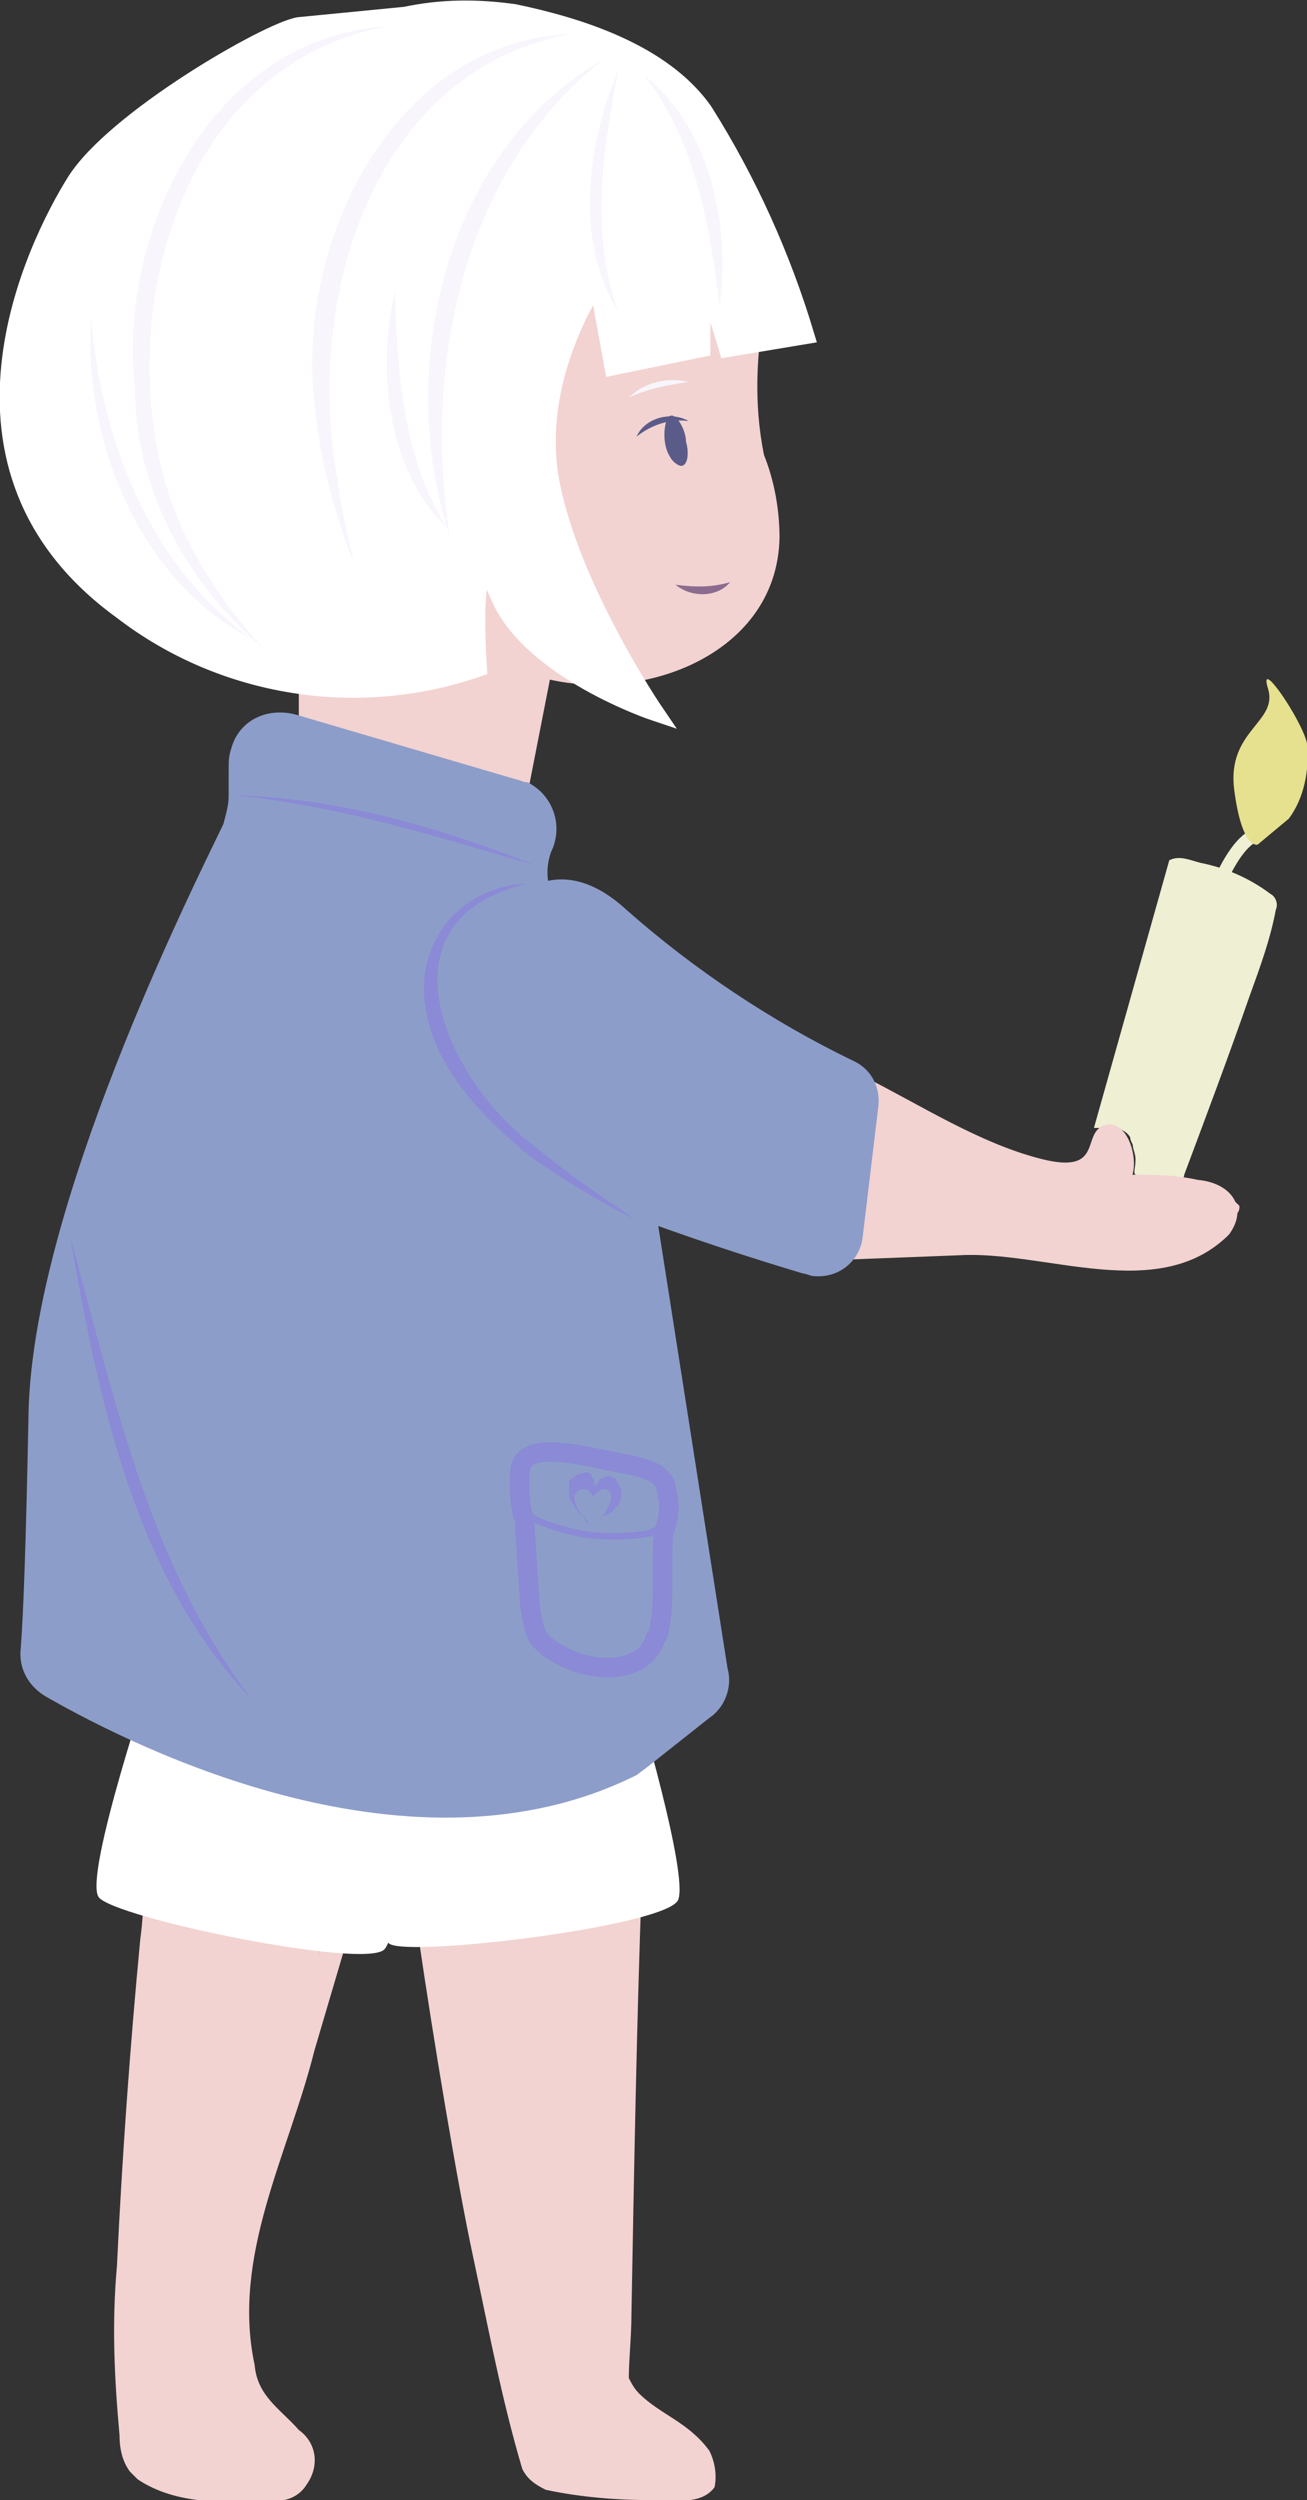<?xml version="1.0" encoding="UTF-8"?> <!-- Generator: Adobe Illustrator 26.0.1, SVG Export Plug-In . SVG Version: 6.00 Build 0) --> <svg xmlns="http://www.w3.org/2000/svg" xmlns:xlink="http://www.w3.org/1999/xlink" id="Слой_1" x="0px" y="0px" viewBox="0 0 50.3 96.2" style="enable-background:new 0 0 50.3 96.2;" xml:space="preserve"><rect x="0" y="0" width="50.3" height="96.2" fill="#333333" stroke="none"/> <style type="text/css"> .st0{fill:#F2D3D1;} .st1{fill:none;stroke:#F2D3D1;stroke-linecap:round;stroke-linejoin:round;} .st2{fill:#EEEFD3;} .st3{fill:none;stroke:#EEEFD3;stroke-width:0.5;stroke-miterlimit:10;} .st4{fill:#E5E18F;} .st5{fill:#FFFFFF;stroke:#FFFFFF;stroke-width:0.68;stroke-miterlimit:10;} .st6{fill:#FFFFFF;} .st7{fill:#8D9DC9;} .st8{fill:#8A8AD6;} .st9{fill:#F8F5FC;} .st10{fill:#8B6C8E;} .st11{fill:#5B5B89;} .st12{fill:#8D9DC9;stroke:#8A8AD6;stroke-width:0.75;stroke-miterlimit:10;} .st13{fill:none;stroke:#8A8AD6;stroke-width:0.25;stroke-miterlimit:10;} </style> <g id="Слой_2_00000176019138514096009580000017222037384997137820_"> <path class="st0" d="M16.6,73.2c0,0.2,0.1,0.3,0.3,0.9c0.3,0.7,0.4,1.3,0.5,2c0.4,2.2,1,8.1,1.1,9.5c0.2,1.7,0.2,2.6,0.5,3.8 c0.3,1.4,0.6,2.5,0.9,3.3c0,0.2,0.1,0.5,0.2,0.8c0.1,0.4,0.3,0.8,0.5,1.1c0,0,0.2,0.1,0.2,0.3c1.2,0.5,2.3,0.8,3.1,0.9 c1,0.2,3,0.5,3.3-0.1c0.1-0.1,0.1-0.3,0-0.4c0-0.3-0.1-0.8-0.4-1.2c-0.4-0.5-0.8-0.6-1.5-1.1c-0.3-0.2-0.7-0.5-1.1-1 c-0.1-0.2-0.2-0.5-0.3-0.9c-0.1-0.6,0-1.1,0.1-1.4c0.1-0.6,0-0.7,0-2.3c-0.1-2.4,0.1-2.8,0-4.9c0-0.3,0-0.6-0.1-1.2 c0-1-0.1-1.8-0.1-2.3c0-0.1,0-2.6-0.1-5.2c0-0.9-0.1-1.4-0.2-1.6C22.3,70.4,16.7,71.8,16.6,73.2z"></path> <path class="st0" d="M5.6,72.2c-0.1,0.2,0,0.3,0.2,1c0.1,0.8,0.1,1.4,0.1,2.1c-0.1,2.2-0.6,8.2-0.7,9.5C5,86.6,5,87.5,5,88.7 c0,1.5,0,2.7,0.1,3.5c0.1,0.2,0.1,0.4,0.2,0.7c0.1,0.4,0.2,0.8,0.3,1.1c0,0,0.1,0.2,0.2,0.4C6,94.8,7,95.6,8.4,95.9 c0.7,0.1,1.8,0.3,2.6-0.4c0.4-0.3,0.6-0.7,0.7-0.9c-0.4-0.8-0.8-1.2-1-1.4c-0.1-0.1-0.3-0.2-0.5-0.5c-0.2-0.2-0.3-0.4-0.4-0.5 c-0.1-0.2-0.2-0.4-0.3-0.7c0-0.1-0.2-0.6-0.3-1.2c-0.1-0.9,0-1.6,0-1.9c0.6-3.7,1.3-6,1.3-6c0.6-2,0.7-1.5,1-2.9 c0.2-0.6,0.2-0.9,0.9-5.1c0.1-0.9,0.2-1.4,0.1-1.6C11.8,70.6,6,70.9,5.6,72.2z"></path> <path class="st0" d="M32.9,42.3c0.3-0.1,0.7,0,1.5,0.3c1,0.4,1.4,0.7,2.9,1.4c0.7,0.3,1.4,0.7,2.4,0.9c0,0,0.7,0.2,1.4,0 c0.5-0.1,0.7-0.2,0.8-0.4c0,0,0,0,0.1-0.2c0.2-0.3,0.3-0.5,0.4-0.6c0,0,0.3-0.2,0.5-0.1c0.4,0.1,0.6,0.7,0.6,0.8 c0.1,0.5-0.1,1,0.1,1.1c0,0,0,0,0.1,0c0.2,0,0.4,0,0.5,0.1c0.4,0.1,0.9,0,1.9,0.1c0.4,0.1,0.7,0.1,0.9,0.3c0.1,0,0.4,0.1,0.6,0.3 l0.1,0.1c0,0.1,0,0.2-0.1,0.3c-0.1,0.2-0.1,0.3-0.2,0.3c-0.2,0.3-0.5,0.7-0.6,0.8c-1.1,0.8-2.4,0.9-2.7,0.9c-1.1,0.1-1.6,0-3.8-0.3 C38,48.1,36.9,48,36.6,48c-0.7,0-1.7,0.2-3.2,0c-0.7-0.1-0.9-0.2-1-0.2C31,46.8,31.5,42.8,32.9,42.3z"></path> <path class="st0" d="M24.8,10.8c-0.8,0.2-3.1,0.7-5.8,3c-1.7,1.5-3,3.7-5.6,8.2c-0.4,0.6-1,1.7-1.1,3.1c0,0.5-0.3,2.1,0.4,3.3 c1,1.8,3.8,2.6,7,2c0.1-0.3,0.2-0.7,0.3-1.1c0.3-1.1,0.5-1.4,0.8-2.2c0.2-1,0.1-1,0.2-1.2c0.7-0.8,2.5,0.2,4.4-0.2 c0.8-0.2,1.9-0.7,3.1-2.2c0.5-0.6,1.3-1.7,1.2-3.1c0-0.2,0-0.1-0.4-2.1c-0.2-0.9-0.2-1.1-0.3-1.3c-0.1-0.5-0.2-1.2-0.2-1.9 c0-0.6,0-1.5,0.3-2.5c-0.1-0.4-0.1-0.8-0.3-1.1C27.9,10.2,25.5,10.7,24.8,10.8z"></path> <g id="Graphic_Elements"> <line class="st1" x1="20.8" y1="25.4" x2="19.9" y2="30"></line> <line class="st1" x1="12" y1="26.4" x2="12" y2="28.2"></line> <path class="st0" d="M17,74c0.1-0.1,0.1-0.2,0.1-0.3v0.2c0.6,4.2,1.3,8.6,2,12.7s1,5.5,1.7,8c0.1,0.3,0.2,0.3,0.4,0.4 c1.3,0.3,2.6,0.5,3.9,0.6H27v-0.3c-0.6-0.8-1.4-1.9-2.6-2.8c-0.5-0.4-1-0.7-1.4-1c0.3-0.8,0.6-1.6,0.9-2.4 c0-5.5-0.1-11.1-0.4-16.6l0.7,0.5L17,74z M16.1,73.3l7.9-1.4c0.3,0,0.6,0.2,0.7,0.5c-0.2,5.5-0.3,11.2-0.4,16.7 c0,0.8-0.1,1.7-0.1,2.4c0.1,0.2,0.2,0.4,0.4,0.6c0.8,0.8,1.9,1.1,2.7,2.2c0.2,0.4,0.3,0.9,0.2,1.4c-0.5,0.7-1.6,0.5-2.3,0.5 c-1.4,0-2.8-0.1-4.2-0.4c-0.4-0.2-0.7-0.4-0.9-0.8c-0.8-2.7-1.3-5.4-1.9-8.2s-1.5-8.2-2.1-12.3C16.1,74.1,15.9,73.7,16.1,73.3z"></path> <path class="st0" d="M6.5,74.7c-0.3,4.2-0.6,8.4-0.8,12.6c0,2.4-0.3,4.8,0.2,7.1c1.5,0.7,3.2,1,4.8,0.9h0.2 c0.3-0.1,0.5-0.3,0.5-0.5c0.2-0.6-0.7-1.3-1.4-2.2C8.8,91,8.8,89,8.8,88c0-1.7,0.6-2.9,0.8-3.4c0.8-2,2-5.5,3.2-12.2l0.6,0.7H6.1 l0.6-0.5C6.6,73.3,6.6,73.9,6.5,74.7z M5.4,74.6c0.1-0.7,0.1-1.3,0.2-2c0-0.3,0.2-0.5,0.5-0.5h7.3c0.3,0,0.5,0.2,0.5,0.5 c0,0.1,0,0.2,0,0.2l-1.8,6.1c-1,4-3.2,7.9-2.3,12.1c0.1,1.2,1,1.7,1.7,2.5c0.7,0.5,0.8,1.4,0.3,2.1c-0.3,0.5-0.9,0.7-1.4,0.6 c-1.7,0.1-3.6,0.2-5.1-0.8L5,95.1c-0.3-0.4-0.4-0.9-0.4-1.4c-0.2-2.2-0.3-4.3-0.1-6.5C4.7,83,5,78.8,5.4,74.6z"></path> <path class="st2" d="M45.3,45.1c1.1-3.4,2.4-6.8,3.3-10.3c0-0.1,0.1-0.1,0-0.2c0,0,0.2,0.1,0.3,0.2c0.1,0.1,0.1,0.3,0.1,0.3 c-0.1,0.1-0.1,0.2-0.2,0.4c-0.2,0.8-0.4,1.4-0.6,2c-0.3,1.1-0.5,1.7-0.7,2.3c-0.3,0.9-0.4,0.9-0.8,1.9c-0.3,0.8-0.2,0.7-0.5,1.4 c-0.4,1.1-0.5,1.1-0.6,1.6c0,0.4,0,0.7-0.2,0.8c-0.1,0-0.1,0-0.3-0.1c-0.3-0.1-0.4,0-0.9,0c-0.3,0-0.4,0-0.5-0.2 c-0.1-0.1,0-0.2,0-0.6c0-0.2-0.1-0.4-0.1-0.5s-0.1-0.2-0.1-0.3s-0.2-0.3-0.5-0.4c-0.3-0.1-0.5,0-0.6,0s-0.2,0-0.3,0L45,33.1l0,0 c0.4-0.2,0.8,0,1.2,0.1c1,0.2,1.9,0.6,2.7,1.2c0.2,0.1,0.3,0.4,0.2,0.6c-0.2,1.1-0.6,2.2-1,3.3c-0.8,2.3-1.7,4.7-2.6,7.1 L45.3,45.1z"></path> <path class="st3" d="M47.1,33.6c0.8-1.6,1.4-1.5,1.4-1.5"></path> <path class="st4" d="M48.4,32.5c0,0-0.6,0.2-0.9-2.1s1.7-2.6,1.3-3.9s1.3,1.2,1.5,2.1c0.1,1-0.1,2.1-0.7,2.9L48.4,32.5z"></path> <path class="st0" d="M33.2,41.4c2.2,1.1,4.5,2.6,6.9,3.2s1.5-1,2.4-1.3s1.4,1.4,1,2.1v-0.2c0.9,0,1.7,0,2.6,0.2 c1.2,0.1,2,1,1.2,2.1c-2.7,2.7-7.1,0.6-10.4,0.8l-5.2,0.2v-1c3.5-0.2,7.1,0,10.6,0.6c1.6,0.2,3.5,0.3,4.7-0.9 c0.6-0.6,0.7-0.7,0.6-0.8c-0.1-0.1-0.3-0.1-0.4-0.1c-1.1,0-2.1-0.3-3.2-0.4c-0.2,0-0.5-0.1-0.6-0.3c0-0.1,0-0.1,0-0.3 c0-0.8,0-1-0.1-1.1s-0.1-0.1-0.2-0.1c-0.3-0.1-0.7,0-0.9,0.1c-0.2,0.2-0.2,0.4-0.3,0.5c-0.2,0.3-0.6,0.5-1.6,0.5 c-0.7-0.1-1.4-0.3-2.2-0.6c-0.7-0.2-1.5-0.6-2.2-0.9l-3-1.5l0.5-0.8H33.2z"></path> <path class="st0" d="M29.5,11.5c-0.4,2-0.5,4-0.1,6c0.4,1,0.6,2.1,0.6,3.2c-0.1,4.7-5.8,6.6-9.7,5.2c-1.2-0.1-2.4,0.1-3.4,0.6 l-0.4-0.6c1.1-0.9,2.6-1.2,4-1.1c4.7,1.2,9.9-1.7,8.2-7.1c-0.2-2.1-0.2-4.2,0.1-6.3L29.5,11.5z"></path> <path class="st5" d="M15.6,0.6c1.4-0.3,2.8-0.3,4.2-0.1C22.2,1,25.5,2,27.1,4.3c1.7,2.7,3,5.6,3.9,8.6l-3,0.5l-1-3.3v3.3l-3.4,0.7 L23,10.8c0,0-2.6,3.7-1.8,7.8s4,8.8,4,8.8s-4.8-1.6-6-4.5s-0.8,2.8-0.8,2.8c-4.6,1.6-9.8,0.8-13.7-2.2C-2.9,18,1.4,9.4,2.9,7 s7.4-5.8,8.6-6L15.6,0.6z"></path> <path class="st6" d="M24.5,65.4c0,0,2,6.7,1.6,7.7S15.9,75.3,15,74.8s-0.8-9.1-0.8-9.1L24.5,65.4z"></path> <path class="st6" d="M15.8,67.1c0,0-0.3,7.1-1,7.9s-10.4-1.2-11-2s2.1-8.8,2.1-8.8L15.8,67.1z"></path> <path class="st7" d="M21.2,32.8L21.2,32.8c0.5-1,0.1-2.2-0.9-2.7c-0.2,0-0.3-0.1-0.4-0.1l-8.5-2.5c-1.1-0.3-2.2,0.2-2.5,1.3 c-0.1,0.3-0.1,0.5-0.1,0.8v1c0,0.4-0.1,0.7-0.2,1.1c-1.3,2.7-7.3,14.7-7.5,22.6c-0.1,5.1-0.2,7.8-0.3,9.1c-0.1,0.8,0.3,1.5,1,1.9 c3.5,2,14.1,7.3,22.7,3l0.4-0.3l2.4-1.9c0.6-0.4,0.9-1.2,0.7-1.9l-3.9-24.9l-0.3-0.7l-2.4-4C21,34.1,21,33.4,21.2,32.8z"></path> <path class="st7" d="M18.4,43.7c-1.6-2.4-1.5-5.6,0.2-7.9c1.2-1.7,3.1-3,5.5-0.8c2.6,2.3,5.6,4.3,8.7,5.8c0.7,0.3,1.1,1,1,1.8 l-0.6,5c-0.1,0.9-0.9,1.6-1.9,1.5c-0.1,0-0.3-0.1-0.4-0.1c-3.7-1.1-11.2-3.6-12.4-5.2L18.4,43.7z"></path> </g> </g> <g> <path class="st8" d="M20.3,34c-6,1.4-3.1,7.7,0.4,10.2c1.2,1,2.4,1.8,3.7,2.7c-1.4-0.7-2.7-1.5-4-2.4c-1.8-1.5-3.6-3.3-4-5.6 C15.9,36.3,17.7,34.1,20.3,34z"></path> </g> <g> <path class="st8" d="M9,30.6c4.1,0.1,8.1,1.3,11.6,2.7C16.8,32.2,13.1,31,9,30.6L9,30.6z"></path> </g> <g> <path class="st9" d="M23.2,2.3c-5.4,4.3-6.9,11.7-5.9,18.3C15.2,14.2,17.1,5.8,23.2,2.3L23.2,2.3z"></path> </g> <g> <path class="st9" d="M22,1.3c-7.7,1.4-10.3,10.3-9,17.2c0.1,1,0.4,2.1,0.6,3.1c-0.8-2-1.3-4-1.5-6.1C11.4,9.3,15.1,1.6,22,1.3 L22,1.3z"></path> </g> <g> <path class="st9" d="M15,1C7,2.4,4.4,11.9,6.4,18.7c0.7,2.3,2.1,4.5,3.8,6.3c-2.9-2.4-5-6.1-5-10C4.5,9.1,8,1.4,15,1L15,1z"></path> </g> <g> <path class="st9" d="M3.5,12.2c0.4,4.7,2.2,9.5,6.2,12.4C5.3,22.3,3.2,16.9,3.5,12.2L3.5,12.2z"></path> </g> <g> <path class="st9" d="M15.2,11.2c0.1,3.2,0.3,6.4,2,9.1C14.9,18.1,14.5,14.3,15.2,11.2L15.2,11.2z"></path> </g> <g> <path class="st9" d="M27.7,11.8c-0.4-3.1-0.9-6.3-2.9-8.9C27.4,5,28.1,8.7,27.7,11.8L27.7,11.8z"></path> </g> <g> <path class="st9" d="M23.8,2.7c-0.6,3.1-1.1,6.3,0,9.3C22.1,9.3,22.6,5.5,23.8,2.7L23.8,2.7z"></path> </g> <g> <path class="st10" d="M28.1,22.4C27.6,23,26.6,23,26,22.5C26.8,22.6,27.4,22.6,28.1,22.4L28.1,22.4z"></path> </g> <g> <path class="st9" d="M24.2,15.3c0.6-0.6,1.5-0.8,2.3-0.6C25.7,14.8,24.8,15,24.2,15.3L24.2,15.3z"></path> </g> <g> <path class="st11" d="M24.5,16.8c0.3-0.7,1.3-1,2-0.6C25.7,16.1,25,16.4,24.5,16.8L24.5,16.8z"></path> </g> <path class="st11" d="M25.8,16c0.2-0.1,0.6,0.5,0.6,1c0.1,0.3,0.1,0.8-0.1,0.9c-0.1,0.1-0.4-0.1-0.5-0.3C25.4,17,25.6,16,25.8,16z"></path> <g> <path class="st8" d="M2.7,47.6c1.7,6.1,3,12.6,7,17.8C5.2,60.7,3.8,53.9,2.7,47.6L2.7,47.6z"></path> </g> <path class="st12" d="M25.7,57.6c0-0.2-0.1-0.4-0.1-0.5c-0.2-0.4-0.6-0.6-1.7-0.8c-1.5-0.3-3.4-0.8-3.8,0C20,56.4,20,56.7,20,57.1 c0,0,0,0,0,0.1c0,0.2,0,0.6,0.1,1c0,0.1,0.1,0.2,0.1,0.3c0,0.2,0,0.3,0,0.4c0.1,1.1,0.1,1.7,0.2,2.9c0.1,0.7,0.2,1,0.3,1.2 c0.1,0.1,0.3,0.4,0.9,0.7c1.1,0.6,2.7,0.7,3.4-0.2c0.1-0.2,0.2-0.3,0.2-0.4c0-0.1,0.1-0.1,0.1-0.2c0,0,0.1-0.2,0.1-0.4 c0.1-0.4,0.1-1.4,0.1-1.4c0-1.9,0-2,0.1-2.3C25.7,58.6,25.8,57.9,25.7,57.6z"></path> <path class="st13" d="M20.1,58.2c0.5,0.3,1.2,0.6,2.2,0.8c1.1,0.2,2.1,0.1,2.7,0c0.2-0.1,0.4-0.2,0.6-0.2"></path> <g> <path class="st8" d="M22.7,58.7l-0.1-0.1c-0.1-0.1-0.1-0.2-0.2-0.3s-0.1-0.2-0.2-0.3c0,0-0.1-0.2-0.1-0.4c0-0.1,0.1-0.2,0.1-0.2 c0.1-0.1,0.2-0.1,0.3-0.1h0.1c0.1,0.1,0.2,0.2,0.2,0.3l0.1-0.1l0.1-0.1c0.1,0,0.1-0.1,0.2-0.1s0.1,0,0.2,0c0,0.1,0.1,0.1,0.1,0.2 c0.1,0.3-0.2,0.6-0.2,0.7c-0.1,0.1-0.1,0.2-0.2,0.2c0,0-0.1,0.1-0.3,0.3c0,0,0,0,0.1-0.1c0.2-0.2,0.4-0.3,0.4-0.3s0.1,0,0.2-0.1 c0.1,0,0.1-0.1,0.1-0.1s0.1-0.1,0.2-0.2c0.2-0.3,0.1-0.6,0.1-0.6c-0.1-0.2-0.2-0.3-0.2-0.4c0,0-0.2-0.1-0.3-0.1 c-0.1,0-0.2,0.1-0.3,0.1l-0.2,0.3c0-0.2-0.1-0.4-0.2-0.5s-0.3,0-0.4,0c0,0-0.2,0.1-0.3,0.2c-0.1,0.1-0.1,0.1-0.1,0.2 c0,0.1,0,0.2,0,0.3s0,0.1,0,0.2c0,0.1,0.1,0.1,0.1,0.2c0.2,0.3,0.3,0.5,0.5,0.6C22.6,58.5,22.7,58.7,22.7,58.7z"></path> </g> </svg> 